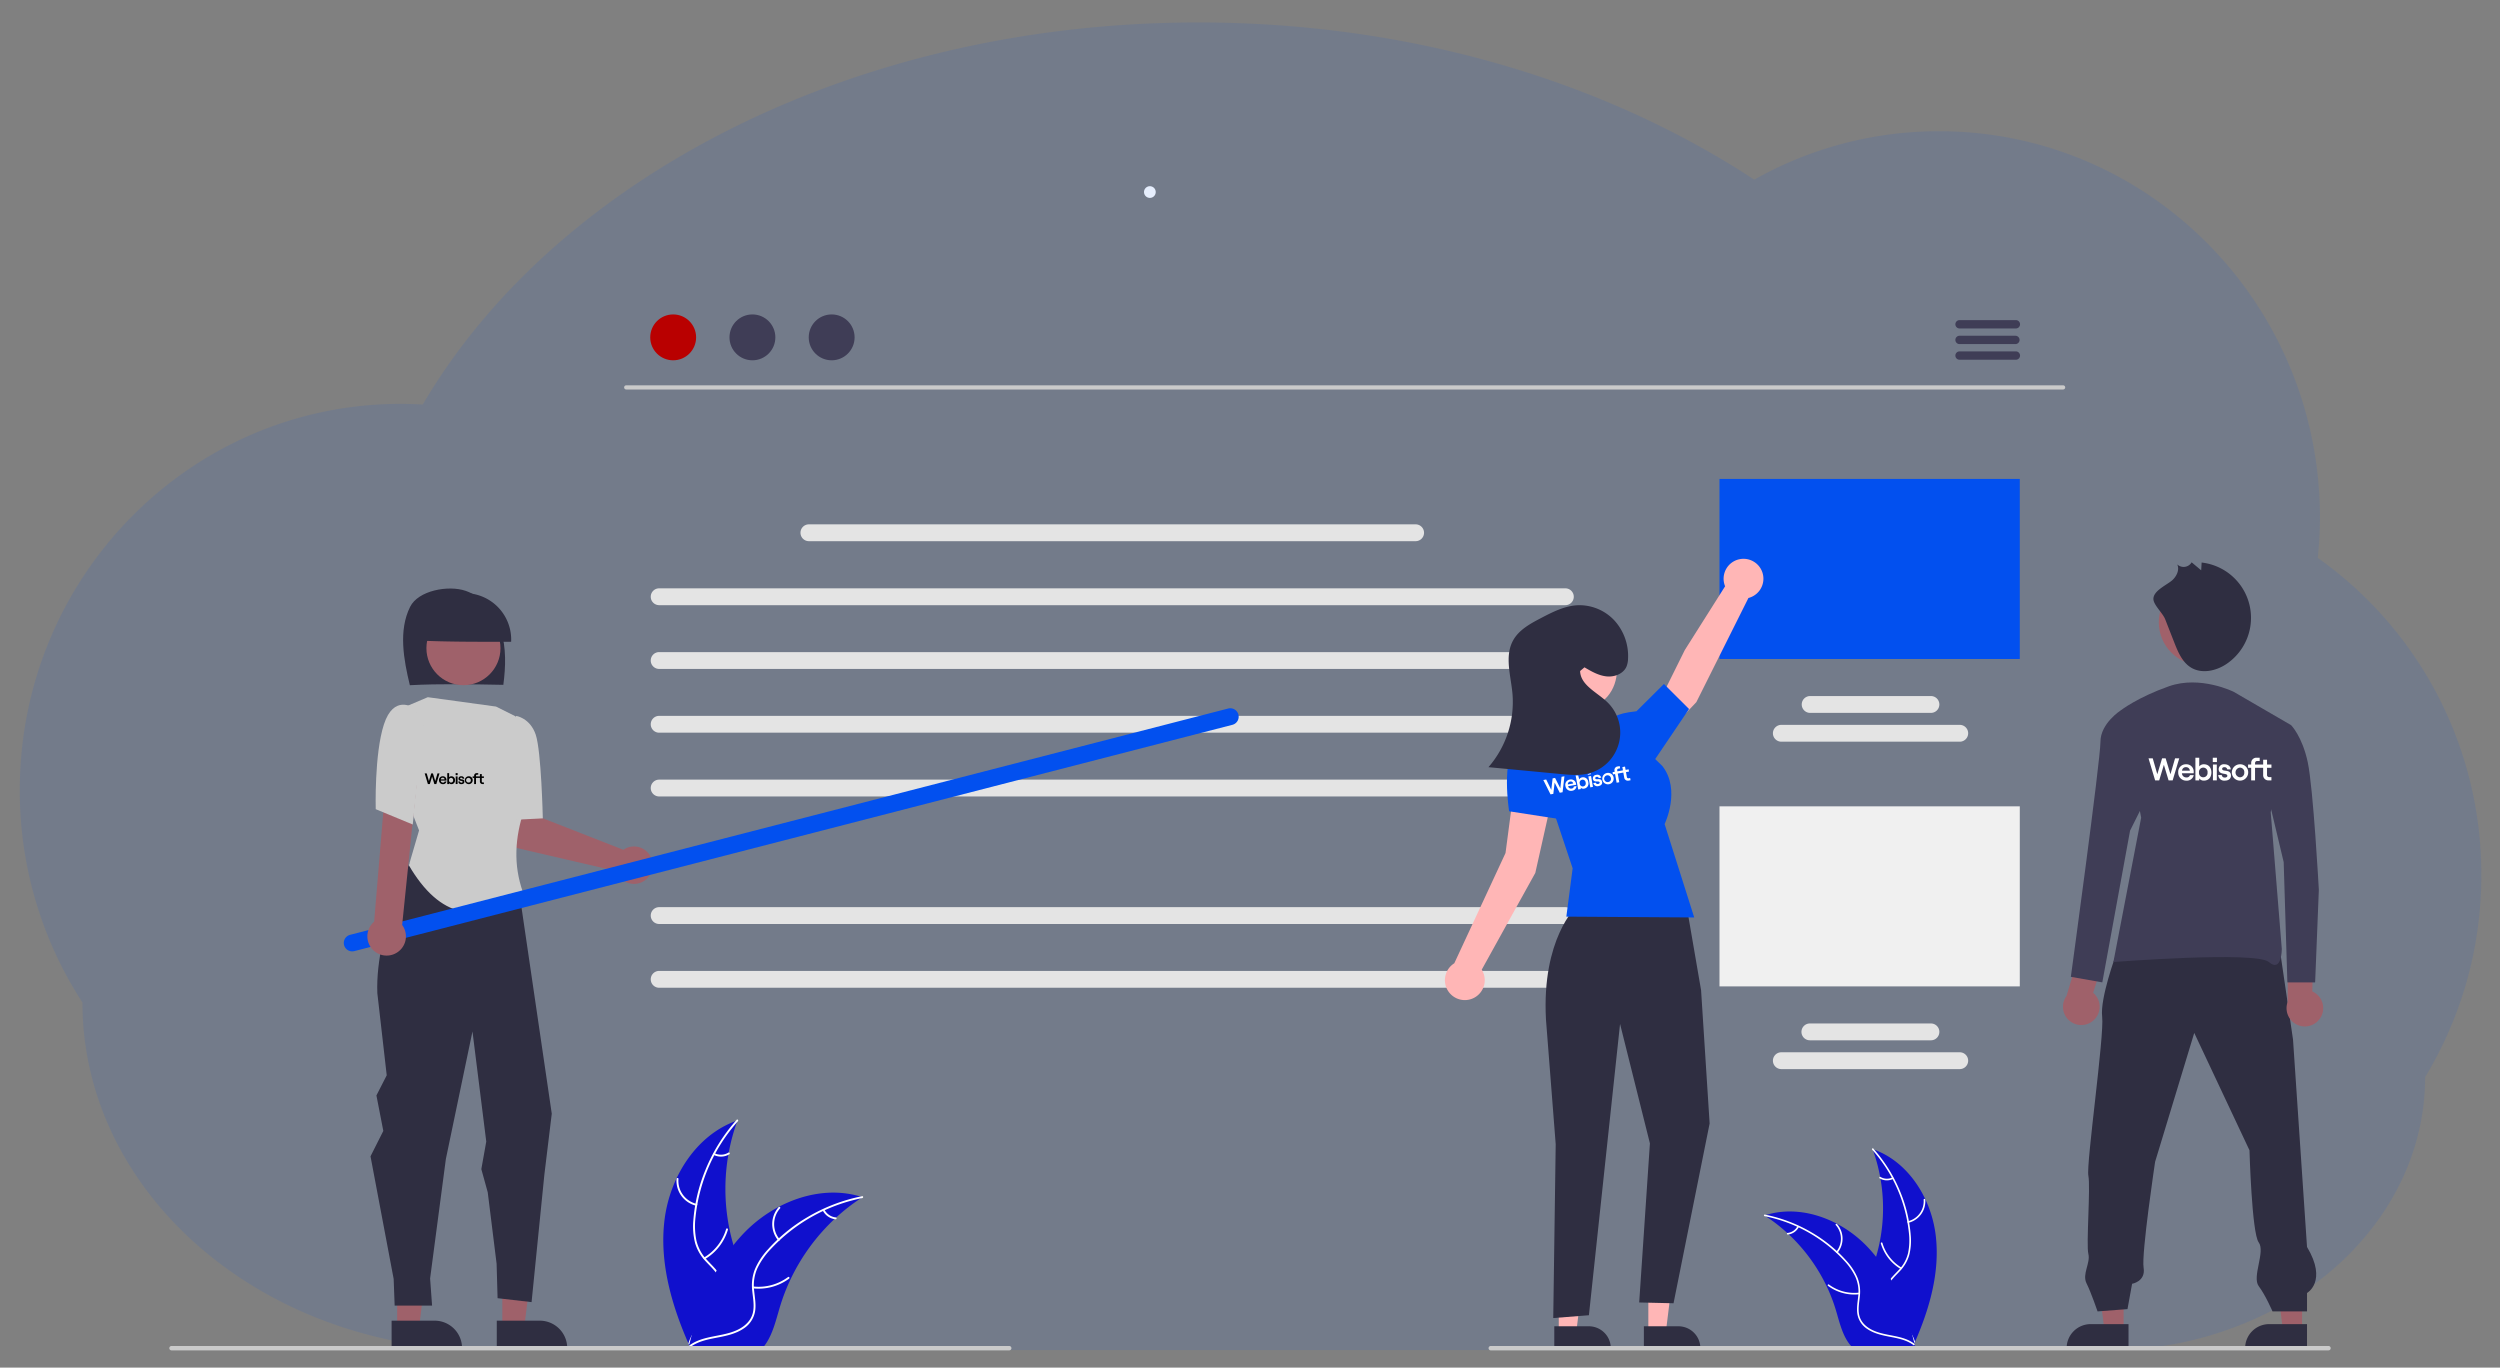 <svg xmlns="http://www.w3.org/2000/svg" xmlns:xlink="http://www.w3.org/1999/xlink" width="1137" height="622" viewBox="0 0 1137 622"><rect x="0" y="0" width="1137" height="622" fill="#808080" stroke="none"/><defs><clipPath id="b"><rect width="1137" height="622"></rect></clipPath></defs><g id="a" clip-path="url(#b)"><g transform="translate(0 -59)"><circle cx="2.67" cy="2.67" r="2.67" transform="translate(520.292 143.674)" fill="#fff"></circle><path d="M1147.507,500.786a176.693,176.693,0,0,1-25.561,91.87c0,33.879-15.795,64.587-41.414,86.967a141.639,141.639,0,0,1-20.629,14.953c-.294.186-.6.362-.9.538-.548.323-1.1.646-1.654.979l-.519.3h0a161.085,161.085,0,0,1-79.364,20.394H240.52q-8.807,0-17.458-.7a206.632,206.632,0,0,1-59.753-13.837q-5.6-2.212-10.98-4.756-2.564-1.2-5.079-2.476c-1.047-.528-2.094-1.076-3.131-1.624A183.409,183.409,0,0,1,110.4,670.5c-33.272-28.6-53.9-68.12-53.9-111.765a176.635,176.635,0,0,1-28.5-96.6c0-97.017,77.544-175.667,173.21-175.667,2.936,0,5.872.088,8.807.245a8.948,8.948,0,0,1,1.253.059c16.127-27.489,37.686-52.746,63.608-74.98C345.6,151.224,448.921,113,564.013,113c96.7,0,185.1,26.96,252.809,71.506A170.451,170.451,0,0,1,900.9,162.478c95.647,0,173.211,78.649,173.211,175.667a181,181,0,0,1-.979,18.378,176.146,176.146,0,0,1,74.373,144.264Z" transform="translate(-19 -43.79)" fill="#0250ef" opacity="0.1"></path><g transform="translate(77 202)"><path d="M333.732,626.165c2.431-19.55,14.548-38.813,33.193-45.176a90.77,90.77,0,0,0,0,62.32c2.865,7.75,6.859,16.071,4.164,23.882-1.677,4.86-5.779,8.578-10.364,10.9s-9.674,3.433-14.7,4.519l-.989.818C337.063,665.418,331.3,645.715,333.732,626.165Z" transform="translate(-108.5 -214.425)" fill="#1010cd"></path><path d="M367.11,581.359a77.584,77.584,0,0,0-19.287,43.664,33.41,33.41,0,0,0,.38,10.461,19.163,19.163,0,0,0,4.766,8.888c2.148,2.36,4.619,4.526,6.156,7.367a11.733,11.733,0,0,1,.573,9.578c-1.357,3.892-4.032,7.065-6.755,10.076-3.024,3.344-6.217,6.769-7.5,11.2-.156.537-.98.264-.825-.272,2.236-7.712,9.723-12.093,13.293-19.039,1.666-3.241,2.365-7,.8-10.426-1.366-2.992-3.912-5.227-6.107-7.6a20.447,20.447,0,0,1-4.984-8.517,30.889,30.889,0,0,1-.781-10.408,75.27,75.27,0,0,1,5.5-22.874,78.961,78.961,0,0,1,14.2-22.753c.371-.416.943.238.575.651Z" transform="translate(-108.5 -214.425)" fill="#fff"></path><path d="M348.057,619.769a11.64,11.64,0,0,1-8.86-12.193c.044-.557.912-.514.867.043a10.779,10.779,0,0,0,8.265,11.326c.544.129.268.953-.272.825Z" transform="translate(-108.5 -214.425)" fill="#fff"></path><path d="M351.722,643.319A22.436,22.436,0,0,0,361.741,630.4c.158-.537.982-.264.825.272a23.336,23.336,0,0,1-10.453,13.424C351.631,644.38,351.243,643.6,351.722,643.319Z" transform="translate(-108.5 -214.425)" fill="#fff"></path><path d="M356.544,595.945a6.589,6.589,0,0,0,6.244-.317c.478-.292.865.486.391.775a7.383,7.383,0,0,1-6.907.366.449.449,0,0,1-.276-.548.436.436,0,0,1,.548-.276Z" transform="translate(-108.5 -214.425)" fill="#fff"></path><path d="M423.758,615.909c-.293.191-.586.381-.88.579a86.773,86.773,0,0,0-11.095,8.662c-.271.242-.542.491-.806.74a91.476,91.476,0,0,0-19.867,27.2,88.833,88.833,0,0,0-4.866,12.59c-1.8,5.958-3.268,12.561-6.823,17.434a15.236,15.236,0,0,1-1.187,1.466h-32.12c-.073-.037-.146-.066-.22-.1l-1.282.059c.052-.227.11-.462.161-.689.029-.132.066-.264.1-.4.022-.088.044-.176.059-.257.007-.029.015-.059.022-.081.015-.081.037-.154.052-.227q.484-1.968,1-3.935c0-.007,0-.007.007-.015A130.621,130.621,0,0,1,357,650.073c.147-.271.293-.55.454-.821a84.771,84.771,0,0,1,7.614-11.549,74.936,74.936,0,0,1,4.991-5.709,62.316,62.316,0,0,1,15.594-11.681c11.52-6.082,24.857-8.413,37.169-4.7C423.135,615.711,423.443,615.806,423.758,615.909Z" transform="translate(-108.5 -214.425)" fill="#1010cd"></path><path d="M423.686,616.316A77.584,77.584,0,0,0,382,639.567,33.412,33.412,0,0,0,376,648.149a19.163,19.163,0,0,0-1.546,9.966c.294,3.178.963,6.394.48,9.588a11.733,11.733,0,0,1-5.309,7.993c-3.427,2.291-7.472,3.213-11.46,3.978-4.427.849-9.039,1.661-12.735,4.427-.448.335-.941-.379-.494-.714,6.429-4.811,15.044-3.8,22.077-7.2,3.282-1.585,6.106-4.169,6.919-7.841.711-3.211.024-6.529-.3-9.744a20.448,20.448,0,0,1,1.148-9.8,30.886,30.886,0,0,1,5.643-8.78,75.273,75.273,0,0,1,18.161-14.954,78.958,78.958,0,0,1,25.035-9.619c.547-.108.61.758.067.866Z" transform="translate(-108.5 -214.425)" fill="#fff"></path><path d="M385.348,635.513a11.64,11.64,0,0,1,.267-15.07c.371-.418,1.038.138.667.557a10.778,10.778,0,0,0-.219,14.019c.356.431-.36.922-.714.495Z" transform="translate(-108.5 -214.425)" fill="#fff"></path><path d="M374.1,656.523a22.436,22.436,0,0,0,15.779-4.285c.449-.333.943.381.494.714a23.336,23.336,0,0,1-16.428,4.425c-.556-.062-.4-.916.155-.854Z" transform="translate(-108.5 -214.425)" fill="#fff"></path><path d="M406.468,621.6a6.589,6.589,0,0,0,5.176,3.506c.557.055.4.909-.155.854a7.383,7.383,0,0,1-5.735-3.866.449.449,0,0,1,.11-.6.436.436,0,0,1,.6.11Z" transform="translate(-108.5 -214.425)" fill="#fff"></path><path d="M911.84,633.079c-2.1-16.9-12.577-33.555-28.7-39.055a78.472,78.472,0,0,1,0,53.876c-2.477,6.7-5.929,13.894-3.6,20.646,1.45,4.2,5,7.416,8.96,9.426s8.364,2.968,12.708,3.907l.855.707C908.96,667.013,913.942,649.98,911.84,633.079Z" transform="translate(-108.5 -214.425)" fill="#1010cd"></path><path d="M882.984,594.343a67.072,67.072,0,0,1,16.674,37.748,28.884,28.884,0,0,1-.329,9.044,16.566,16.566,0,0,1-4.12,7.684c-1.857,2.04-3.993,3.912-5.322,6.369a10.144,10.144,0,0,0-.5,8.281c1.173,3.365,3.485,6.107,5.84,8.711,2.614,2.891,5.375,5.852,6.486,9.684.135.464.847.228.713-.235-1.933-6.667-8.406-10.455-11.492-16.46-1.44-2.8-2.045-6.055-.695-9.013,1.181-2.587,3.382-4.519,5.28-6.569a17.677,17.677,0,0,0,4.309-7.363,26.7,26.7,0,0,0,.675-9,65.073,65.073,0,0,0-4.752-19.775,68.26,68.26,0,0,0-12.274-19.67c-.321-.359-.816.206-.5.563Z" transform="translate(-108.5 -214.425)" fill="#fff"></path><path d="M899.456,627.549a10.063,10.063,0,0,0,7.66-10.541.376.376,0,0,0-.75.038,9.318,9.318,0,0,1-7.145,9.791c-.47.112-.232.824.235.713Z" transform="translate(-108.5 -214.425)" fill="#fff"></path><path d="M896.288,647.909a19.4,19.4,0,0,1-8.661-11.17c-.136-.464-.849-.228-.713.235a20.175,20.175,0,0,0,9.036,11.605c.416.247.752-.425.338-.67Z" transform="translate(-108.5 -214.425)" fill="#fff"></path><path d="M892.119,606.953a5.7,5.7,0,0,1-5.4-.274c-.413-.252-.748.42-.338.671a6.383,6.383,0,0,0,5.971.316.388.388,0,0,0,.239-.474.377.377,0,0,0-.474-.239Z" transform="translate(-108.5 -214.425)" fill="#fff"></path><path d="M834.011,624.212c.253.165.507.329.76.5a75.012,75.012,0,0,1,9.592,7.488c.234.209.469.424.7.64a79.084,79.084,0,0,1,17.175,23.511,76.794,76.794,0,0,1,4.207,10.884c1.552,5.151,2.826,10.859,5.9,15.072a13.175,13.175,0,0,0,1.026,1.267h27.768c.063-.032.127-.057.19-.089l1.109.051c-.045-.2-.095-.4-.14-.6-.025-.114-.057-.228-.082-.342-.019-.076-.038-.152-.051-.222-.006-.025-.013-.051-.019-.07-.013-.07-.032-.133-.045-.2q-.418-1.7-.862-3.4c0-.006,0-.006-.006-.013a112.923,112.923,0,0,0-9.5-24.949c-.127-.234-.253-.475-.393-.71a73.282,73.282,0,0,0-6.583-9.985,64.779,64.779,0,0,0-4.314-4.935,53.876,53.876,0,0,0-13.482-10.1c-9.959-5.258-21.489-7.273-32.133-4.061C834.55,624.041,834.284,624.123,834.011,624.212Z" transform="translate(-108.5 -214.425)" fill="#1010cd"></path><path d="M834.074,624.565a67.073,67.073,0,0,1,36.041,20.1,28.885,28.885,0,0,1,5.183,7.419,16.566,16.566,0,0,1,1.336,8.616c-.254,2.747-.833,5.528-.415,8.289a10.144,10.144,0,0,0,4.59,6.91c2.962,1.98,6.46,2.778,9.907,3.439,3.828.734,7.815,1.436,11.009,3.827.387.29.814-.328.427-.617-5.558-4.16-13.006-3.287-19.086-6.223-2.837-1.37-5.278-3.6-5.981-6.778-.615-2.776-.021-5.644.261-8.423a17.676,17.676,0,0,0-.993-8.473,26.7,26.7,0,0,0-4.878-7.591,65.071,65.071,0,0,0-15.7-12.928,68.263,68.263,0,0,0-21.643-8.315c-.473-.094-.527.655-.058.748Z" transform="translate(-108.5 -214.425)" fill="#fff"></path><path d="M867.218,641.16a10.063,10.063,0,0,0-.231-13.029c-.32-.361-.9.12-.576.481a9.318,9.318,0,0,1,.19,12.12C866.293,641.1,866.912,641.53,867.218,641.16Z" transform="translate(-108.5 -214.425)" fill="#fff"></path><path d="M876.946,659.324a19.4,19.4,0,0,1-13.641-3.7c-.388-.288-.815.329-.427.617a20.174,20.174,0,0,0,14.2,3.826C877.561,660.009,877.424,659.271,876.946,659.324Z" transform="translate(-108.5 -214.425)" fill="#fff"></path><path d="M848.959,629.133a5.7,5.7,0,0,1-4.475,3.031c-.481.047-.344.786.134.739a6.383,6.383,0,0,0,4.958-3.342.388.388,0,0,0-.095-.522.377.377,0,0,0-.522.095Z" transform="translate(-108.5 -214.425)" fill="#fff"></path><path d="M969.8,248.57H316.312a.948.948,0,1,1,0-1.9H969.8a.948.948,0,0,1,0,1.9Z" transform="translate(-108.5 -214.425)" fill="#cacaca"></path><circle cx="10.433" cy="10.433" r="10.433" transform="translate(218.727 0)" fill="#b90000"></circle><circle cx="10.433" cy="10.433" r="10.433" transform="translate(254.768 0)" fill="#3f3d56"></circle><circle cx="10.433" cy="10.433" r="10.433" transform="translate(290.809 0)" fill="#3f3d56"></circle><path d="M948.205,220.807H922.6a1.9,1.9,0,0,1,0-3.794h25.608a1.9,1.9,0,1,1,0,3.794Z" transform="translate(-108.5 -214.425)" fill="#3f3d56"></path><path d="M948.205,227.92H922.6a1.9,1.9,0,0,1,0-3.794h25.608a1.9,1.9,0,0,1,0,3.794Z" transform="translate(-108.5 -214.425)" fill="#3f3d56"></path><path d="M948.205,235.034H922.6a1.9,1.9,0,0,1,0-3.794h25.608a1.9,1.9,0,1,1,0,3.794Z" transform="translate(-108.5 -214.425)" fill="#3f3d56"></path><rect width="136.578" height="81.887" transform="translate(705.024 74.816)" fill="#0250ef"></rect><path d="M922.854,408.747H841.591a3.828,3.828,0,0,1,0-7.655h81.264a3.828,3.828,0,0,1,0,7.655Z" transform="translate(-108.5 -214.425)" fill="#e4e4e4"></path><path d="M909.752,395.645H854.693a3.828,3.828,0,0,1,0-7.655h55.059a3.828,3.828,0,0,1,0,7.655Z" transform="translate(-108.5 -214.425)" fill="#e4e4e4"></path><rect width="136.578" height="81.887" transform="translate(705.024 223.724)" fill="#f0f0f0"></rect><path d="M922.854,557.655H841.591a3.828,3.828,0,0,1,0-7.655h81.264a3.828,3.828,0,0,1,0,7.655Z" transform="translate(-108.5 -214.425)" fill="#e4e4e4"></path><path d="M909.752,544.553H854.693a3.828,3.828,0,1,1,0-7.655h55.059a3.828,3.828,0,0,1,0,7.655Z" transform="translate(-108.5 -214.425)" fill="#e4e4e4"></path><path d="M743.488,346.655H331.225a3.828,3.828,0,0,1,0-7.655H743.488a3.828,3.828,0,0,1,0,7.655Z" transform="translate(-108.5 -214.425)" fill="#e4e4e4"></path><path d="M743.488,375.655H331.225a3.828,3.828,0,0,1,0-7.655H743.488a3.828,3.828,0,0,1,0,7.655Z" transform="translate(-108.5 -214.425)" fill="#e4e4e4"></path><path d="M743.488,404.655H331.225a3.828,3.828,0,0,1,0-7.655H743.488a3.828,3.828,0,0,1,0,7.655Z" transform="translate(-108.5 -214.425)" fill="#e4e4e4"></path><path d="M743.488,433.655H331.225a3.828,3.828,0,0,1,0-7.655H743.488a3.828,3.828,0,0,1,0,7.655Z" transform="translate(-108.5 -214.425)" fill="#e4e4e4"></path><path d="M743.488,491.655H331.225a3.828,3.828,0,0,1,0-7.655H743.488a3.828,3.828,0,0,1,0,7.655Z" transform="translate(-108.5 -214.425)" fill="#e4e4e4"></path><path d="M743.488,520.655H331.225a3.828,3.828,0,0,1,0-7.655H743.488a3.828,3.828,0,0,1,0,7.655Z" transform="translate(-108.5 -214.425)" fill="#e4e4e4"></path><path d="M675.386,317.553H399.327a3.828,3.828,0,0,1,0-7.655H675.386a3.828,3.828,0,0,1,0,7.655Z" transform="translate(-108.5 -214.425)" fill="#e4e4e4"></path><path d="M672.663,462.791h7.97l3.792-30.744H672.662Z" fill="#ffb6b6"></path><path d="M779.13,674.614h15.7a10,10,0,0,1,10,10v.326h-25.7Z" transform="translate(-108.5 -214.425)" fill="#2f2e41"></path><path d="M631.925,462.791h7.97l3.792-30.744H631.923Z" fill="#ffb6b6"></path><path d="M738.392,674.614h15.7a10,10,0,0,1,10,10v.326h-25.7Z" transform="translate(-108.5 -214.425)" fill="#2f2e41"></path><path d="M833.5,334.628a9.053,9.053,0,1,0-17.426,3.439l-18.317,28.979-11.4,22.98,9.41,8.351L803,390.756l23.683-47.366A9.048,9.048,0,0,0,833.5,334.628Z" transform="translate(-108.5 -214.425)" fill="#ffb6b6"></path><path d="M738.442,429.684,720.488,426.9l-4.277,32.481-23.3,50.145a9.057,9.057,0,1,0,12.483,2.9l24.364-44Z" transform="translate(-108.5 -214.425)" fill="#ffb6b6"></path><path d="M748.391,483.794s-15.789,14.6-13.782,51.31l4.423,56.712-1.115,79.054,16.217-1.274L768.3,537.112,781.88,591.43l-4.875,72.357,15.621.362,16.413-81.773-3.89-60.616-6.535-37.967Z" transform="translate(-108.5 -214.425)" fill="#2f2e41"></path><path d="M765.283,398.3l-37.721,10.562,19.18,57.465-2.867,21.984,58.16.377L788.566,446.2s7.559-15.544-1.072-26.439Z" transform="translate(-108.5 -214.425)" fill="#0250ef"></path><path d="M760.757,407.353l4.526-9.053s-.146-2.275,10.489-3.4l12.478-12.4,11.421,11.383-19.3,28.561Z" transform="translate(-108.5 -214.425)" fill="#0250ef"></path><path d="M742.651,416.406s-13.579-15.088-21.124-7.544-3.676,31.533-3.676,31.533l23.5,3.646Z" transform="translate(-108.5 -214.425)" fill="#0250ef"></path><path d="M749.538,358.407c23.126.1,23.124,35.266,0,35.367C726.412,393.67,726.414,358.508,749.538,358.407Z" transform="translate(-108.5 -214.425)" fill="#ffb6b6"></path><path d="M752.113,374.922c3.126,1.841,6.374,3.724,9.98,4.118s7.689-1.123,9.136-4.45a10.267,10.267,0,0,0,.708-3.616,24.036,24.036,0,0,0-6.084-17.224,21.8,21.8,0,0,0-16.727-7.072c-5.975.26-11.5,3.088-16.8,5.856-4.876,2.545-10.025,5.349-12.674,10.169-3.926,7.142-1.064,15.887-.3,24a45.217,45.217,0,0,1-10.9,33.632l32.9,3.118c4,.379,8.088.754,12.013-.122A19.2,19.2,0,0,0,762.5,390.76c-4.67-4.5-12.181-7.68-12.366-14.16" transform="translate(-108.5 -214.425)" fill="#2f2e41"></path><path d="M888.827,462.055H880.1l-4.153-33.672h12.884Z" fill="#9f616a"></path><path d="M999.553,684.942H971.4v-.356a10.957,10.957,0,0,1,10.956-10.956h17.193Z" transform="translate(-108.5 -214.425)" fill="#2f2e41"></path><path d="M970,462.055h-8.73l-4.153-33.672H970Z" fill="#9f616a"></path><path d="M1080.73,684.942h-28.148v-.356a10.957,10.957,0,0,1,10.955-10.956h17.193Z" transform="translate(-108.5 -214.425)" fill="#2f2e41"></path><path d="M993.847,505.6s-7.328,19.889-6.281,28.263-7.327,66.994-6.281,72.228-1.047,31.4,0,35.591-2.938,9.188-.844,13.376,5.031,12.794,5.031,12.794l13.608-1.047,2.094-11.515s6.281-1.047,5.234-7.328,5.234-48.152,5.234-48.152l17.8-58.62,25.123,53.386s1.047,37.684,4.187,41.871-3.14,15.7,0,19.889,6.281,11.515,6.281,11.515h15.7v-8.374s9.421-5.234,0-20.936l-6.366-94.3-6.281-42.918Z" transform="translate(-108.5 -214.425)" fill="#2f2e41"></path><circle cx="19.551" cy="19.551" r="19.551" transform="translate(904.819 120.453)" fill="#a0616a"></circle><path d="M1016.23,353.081l4.139,10.574c1.7,4.333,3.638,8.969,7.614,11.388,4.908,2.986,11.463,1.53,16.212-1.7a25.316,25.316,0,0,0-11.395-46.077l-.2,3.539-4.343-3.64a4.222,4.222,0,0,1-6.563.928c1.141,2.365-.176,5.249-2.077,7.061-2.336,2.225-9.017,4.9-8.74,8.878C1011.07,346.682,1015.16,350.329,1016.23,353.081Z" transform="translate(-108.5 -214.425)" fill="#2f2e41"></path><path d="M1086.69,534.525a8.278,8.278,0,0,0-3.547-12.188l.391-18.914-11.436-3.041-.177,26.718a8.323,8.323,0,0,0,14.769,7.425Z" transform="translate(-108.5 -214.425)" fill="#9f616a"></path><path d="M1047.39,386.064s-15.151-7.575-29.46-2.525-21.884,10.942-21.884,10.942L1005.3,443.3l-12.626,65.653s64.811-5.05,70.7,0,5.892-5.892,5.892-5.892l-5.05-62.286,9.259-39.56Z" transform="translate(-108.5 -214.425)" fill="#3f3d56"></path><path d="M983.447,535.645a8.279,8.279,0,0,0,.017-12.694l5.685-18.043-10.122-6.129-7.67,25.594a8.323,8.323,0,0,0,12.09,11.273Z" transform="translate(-108.5 -214.425)" fill="#9f616a"></path><path d="M1001.94,394.482h-5.892s-9.259,5.892-9.259,14.309-13.466,106.9-13.466,106.9l14.309,2.525,12.626-69.02,9.259-18.518Z" transform="translate(-108.5 -214.425)" fill="#3f3d56"></path><path d="M1057.49,401.215h15.992s5.05,5.05,7.575,16.834,5.05,58.078,5.05,58.078l-1.683,42.085H1071.8l-1.683-54.711L1061.7,428.15Z" transform="translate(-108.5 -214.425)" fill="#3f3d56"></path><path d="M316.181,457.229a8.535,8.535,0,0,0-1.159.679L277.58,443.272l-1.484-9.653-14.86.336L262.2,451.3a6.485,6.485,0,0,0,5.009,5.956l44.552,10.336a8.509,8.509,0,1,0,4.417-10.362Z" transform="translate(-108.5 -214.425)" fill="#9f616a"></path><path d="M151.465,460.884H161.4l4.727-38.331H151.463Z" fill="#9f616a"></path><path d="M257.43,672.065H277a12.473,12.473,0,0,1,12.472,12.471v.406H257.43Z" transform="translate(-108.5 -214.425)" fill="#2f2e41"></path><path d="M103.639,460.884h9.938l4.728-38.331H103.638Z" fill="#9f616a"></path><path d="M209.6,672.065h19.572a12.473,12.473,0,0,1,12.473,12.472v.405H209.605Z" transform="translate(-108.5 -214.425)" fill="#2f2e41"></path><path d="M217.9,383.059c-2.83-11.686-5.228-24.866.11-35.629,3.7-7.468,17.4-9.983,25.258-7.292s13.532,9.99,16.029,17.948,2.207,16.534,1.119,24.807C245.973,382.615,231.529,382.338,217.9,383.059Z" transform="translate(-108.5 -214.425)" fill="#2f2e41"></path><circle cx="16.843" cy="16.843" r="16.843" transform="translate(116.934 134.944)" fill="#9f616a"></circle><path d="M221.686,362.743a21.156,21.156,0,1,1,42.286.557C249.555,363.331,235.139,363.362,221.686,362.743Z" transform="translate(-108.5 -214.425)" fill="#2f2e41"></path><path d="M228.3,445.2l-7.044,11.74s-19.292,36.182-18.144,66.173l4.269,37.356-4.685,9.167,3.136,16.129-5.824,11.554,10.529,55.778.448,12.1h17.025l-.9-12.32,7.168-54.339,12.1-58.018,6.272,50.083-2.24,12.544,2.912,10.529,4.032,32.481.448,15.681,15.457,1.792,5.824-58.018,3.36-27.682L264.433,455.181Z" transform="translate(-108.5 -214.425)" fill="#2f2e41"></path><path d="M226.064,388.509l-10.487,4.454-5.89,24.377,12.4,31.76-4.636,15.869c14.034,24.006,31.4,27.494,51.845,12.1-4.326-12.146-3.7-24.635.61-37.38,0,0,10.753-10.013,3.241-23.03l-7.165-19.448-8.871-4.435Z" transform="translate(-108.5 -214.425)" fill="#cbcbcb"></path><path d="M263.917,401.449l2.381-4.421s6.279.944,8.843,8.5,3.231,38.092,3.231,38.092l-13.434.68Z" transform="translate(-108.5 -214.425)" fill="#cbcbcb"></path><path d="M591.921,401.091,192.7,503.977a3.828,3.828,0,1,1-1.91-7.413L590.011,393.678a3.828,3.828,0,1,1,1.91,7.413Z" transform="translate(-108.5 -214.425)" fill="#0250ef"></path><path d="M211.289,505.081A8.708,8.708,0,0,0,214.4,492.1l6.512-63.665H206.842L201.667,490.6a8.755,8.755,0,0,0,9.621,14.484Z" transform="translate(-108.5 -214.425)" fill="#9f616a"></path><path d="M224.147,400.163l-4.932-6.972s-8.673-5.88-13.094,7.652-3.741,38.6-3.741,38.6l16.835,6.972Z" transform="translate(-108.5 -214.425)" fill="#cbcbcb"></path><path d="M490.5,685.575h-381a1,1,0,0,1,0-2h381a1,1,0,0,1,0,2Z" transform="translate(-108.5 -214.425)" fill="#cacaca"></path><path d="M1090.5,685.575h-381a1,1,0,0,1,0-2h381a1,1,0,0,1,0,2Z" transform="translate(-108.5 -214.425)" fill="#cacaca"></path></g><g transform="translate(977.15 403.616)"><path d="M12.064,3.49l-2.09,7.228L7.785,3.49H6.168L3.993,10.718,1.918,3.49H0L3.005,13.508H4.851L6.984,6.424l2.133,7.084h1.86L13.968,3.49Z" transform="translate(0 -3.204)" fill="#fff"></path><path d="M168.559,42.313a1.947,1.947,0,0,1-1.99-1.9h5.324c.014-.143.029-.358.029-.6a3.319,3.319,0,0,0-3.507-3.478,3.446,3.446,0,0,0-3.535,3.692,3.617,3.617,0,0,0,3.678,3.75,3.193,3.193,0,0,0,3.392-2.519h-1.718A1.529,1.529,0,0,1,168.559,42.313Zm-.143-4.665a1.655,1.655,0,0,1,1.746,1.6h-3.549A1.692,1.692,0,0,1,168.415,37.648Z" transform="translate(-151.375 -33.354)" fill="#fff"></path><path d="M264.164,2.977a2.558,2.558,0,0,0-2.118.988V0H260.3V10.3h1.745V9.4a2.487,2.487,0,0,0,2.09,1.016c2.161,0,3.434-1.517,3.434-3.721S266.3,2.977,264.164,2.977ZM263.878,8.9a1.963,1.963,0,0,1-1.946-2.2,1.961,1.961,0,1,1,3.892,0A1.963,1.963,0,0,1,263.878,8.9Z" transform="translate(-238.979)" fill="#fff"></path><rect width="1.76" height="7.213" transform="translate(29.29 3.091)" fill="#fff"></rect><rect width="1.889" height="1.961" transform="translate(29.219)" fill="#fff"></rect><path d="M388.944,38.42c0-.487.415-.773,1.045-.773a1.242,1.242,0,0,1,1.274,1.016h1.6c-.071-1.4-1.23-2.333-2.919-2.333a2.317,2.317,0,0,0-2.59,2.147c0,3.049,3.95,1.517,3.95,3.12,0,.429-.458.772-1.145.772a1.257,1.257,0,0,1-1.388-1.116h-1.6a2.682,2.682,0,0,0,2.991,2.519c1.689,0,2.791-.887,2.791-2.247C392.952,38.263,388.944,39.981,388.944,38.42Z" transform="translate(-355.457 -33.354)" fill="#fff"></path><path d="M465.118,36.34a3.721,3.721,0,1,0,3.764,3.721A3.624,3.624,0,0,0,465.118,36.34Zm0,5.925a2.214,2.214,0,0,1,0-4.408,2,2,0,0,1,1.99,2.2A2,2,0,0,1,465.118,42.265Z" transform="translate(-423.552 -33.363)" fill="#fff"></path><path d="M563.291,4.566V3.091h-2V.916h-1.76V3.091h-3.689V2.5a.947.947,0,0,1,1.016-1.016h1.088V0h-1.288a2.351,2.351,0,0,0-2.576,2.419v.672H552.66V4.566h1.417V10.3h1.76V4.566h3.689v3.22a2.369,2.369,0,0,0,2.6,2.519h1.159V8.816h-.959a.967.967,0,0,1-1.044-1.1V4.566Z" transform="translate(-507.392)" fill="#fff"></path></g><g transform="translate(193.15 410.616)"><path d="M5.811,3.49,4.8,6.972,3.75,3.49H2.971L1.923,6.972l-1-3.482H0L1.448,8.316h.889L3.364,4.9,4.391,8.316h.9L6.728,3.49Z" transform="translate(0 -3.352)"></path><path d="M166.652,39.212a.938.938,0,0,1-.958-.917h2.565c.007-.069.014-.172.014-.29a1.6,1.6,0,0,0-1.689-1.675,1.66,1.66,0,0,0-1.7,1.779,1.742,1.742,0,0,0,1.772,1.806,1.538,1.538,0,0,0,1.634-1.213h-.827A.737.737,0,0,1,166.652,39.212Zm-.069-2.247a.8.8,0,0,1,.841.772h-1.71A.815.815,0,0,1,166.583,36.965Z" transform="translate(-158.375 -34.897)"></path><path d="M262.161,1.434a1.232,1.232,0,0,0-1.02.476V0H260.3V4.964h.841V4.529a1.2,1.2,0,0,0,1.007.49A1.614,1.614,0,0,0,263.8,3.226,1.61,1.61,0,0,0,262.161,1.434Zm-.138,2.854a.946.946,0,0,1-.937-1.062.945.945,0,1,1,1.875,0A.946.946,0,0,1,262.023,4.288Z" transform="translate(-250.03)"></path><rect width="0.848" height="3.474" transform="translate(14.109 1.489)"></rect><rect width="0.91" height="0.945" transform="translate(14.075)"></rect><path d="M388.025,37.337c0-.234.2-.372.5-.372a.6.6,0,0,1,.614.489h.772a1.251,1.251,0,0,0-1.406-1.124,1.116,1.116,0,0,0-1.248,1.034c0,1.469,1.9.731,1.9,1.5,0,.207-.221.372-.552.372a.606.606,0,0,1-.669-.538h-.772a1.292,1.292,0,0,0,1.441,1.213c.814,0,1.344-.427,1.344-1.082C389.955,37.261,388.025,38.089,388.025,37.337Z" transform="translate(-371.894 -34.897)"></path><path d="M463.16,36.34a1.793,1.793,0,1,0,1.813,1.792A1.746,1.746,0,0,0,463.16,36.34Zm0,2.854a1.067,1.067,0,1,1,.958-1.062A.965.965,0,0,1,463.16,39.194Z" transform="translate(-443.137 -34.906)"></path><path d="M557.781,2.2v-.71h-.965V.441h-.848V1.489h-1.777V1.207a.456.456,0,0,1,.489-.49h.524V0h-.621a1.133,1.133,0,0,0-1.241,1.165v.324h-.683V2.2h.683V4.964h.848V2.2h1.777V3.75a1.141,1.141,0,0,0,1.255,1.213h.558V4.247h-.462a.466.466,0,0,1-.5-.531V2.2Z" transform="translate(-530.854)"></path></g><g transform="translate(701.857 413.554) rotate(-10)"><path d="M8.431,3.49,6.971,8.541,5.441,3.49H4.31L2.791,8.541,1.34,3.49H0l2.1,7H3.39L4.88,5.54l1.491,4.951h1.3l2.09-7Z" transform="translate(0 -3.29)" fill="#fff"></path><path d="M167.451,40.511a1.361,1.361,0,0,1-1.39-1.33h3.721c.01-.1.02-.25.02-.42a2.319,2.319,0,0,0-2.451-2.43,2.408,2.408,0,0,0-2.471,2.58,2.528,2.528,0,0,0,2.57,2.621,2.231,2.231,0,0,0,2.37-1.76h-1.2A1.069,1.069,0,0,1,167.451,40.511Zm-.1-3.26a1.157,1.157,0,0,1,1.22,1.12h-2.48A1.182,1.182,0,0,1,167.351,37.251Z" transform="translate(-155.442 -34.25)" fill="#fff"></path><path d="M262.991,2.172a1.787,1.787,0,0,0-1.48.69L261.4,1.021l-1.18-.208.074,6.48h1.22v-.63a1.738,1.738,0,0,0,1.46.71,2.341,2.341,0,0,0,2.4-2.6A2.336,2.336,0,0,0,262.991,2.172Zm-.2,4.141a1.372,1.372,0,0,1-1.36-1.54,1.371,1.371,0,1,1,2.72,0A1.372,1.372,0,0,1,262.791,6.313Z" transform="translate(-245.391 -0.092)" fill="#fff"></path><rect width="1.23" height="5.041" transform="translate(20.469 2.16)" fill="#fff"></rect><path d="M-.184,1.227l1.563-.189-.08.451H-.021Z" transform="translate(20.44 -0.118)" fill="#fff"></path><path d="M388.41,37.791c0-.34.29-.54.73-.54a.868.868,0,0,1,.89.71h1.12a1.814,1.814,0,0,0-2.04-1.63,1.619,1.619,0,0,0-1.81,1.5c0,2.131,2.76,1.06,2.76,2.18,0,.3-.32.54-.8.54a.879.879,0,0,1-.97-.78h-1.12a1.874,1.874,0,0,0,2.09,1.76c1.18,0,1.95-.62,1.95-1.57C391.211,37.681,388.41,38.881,388.41,37.791Z" transform="translate(-365.008 -34.25)" fill="#fff"></path><path d="M463.98,36.34a2.6,2.6,0,1,0,2.63,2.6A2.533,2.533,0,0,0,463.98,36.34Zm0,4.141a1.548,1.548,0,1,1,1.39-1.54A1.4,1.4,0,0,1,463.98,40.481Z" transform="translate(-434.932 -34.26)" fill="#fff"></path><path d="M560.089,3.191V2.16h-1.4V.64h-1.23V2.16h-2.578V1.75a.662.662,0,0,1,.71-.71h.76V0h-.9a1.643,1.643,0,0,0-1.8,1.69v.47h-.99v1.03h.99V7.2h1.23V3.191h2.578v2.25a1.656,1.656,0,0,0,1.82,1.76h.81V6.161h-.67a.676.676,0,0,1-.73-.77v-2.2Z" transform="translate(-521.025)" fill="#fff"></path></g></g></g></svg>